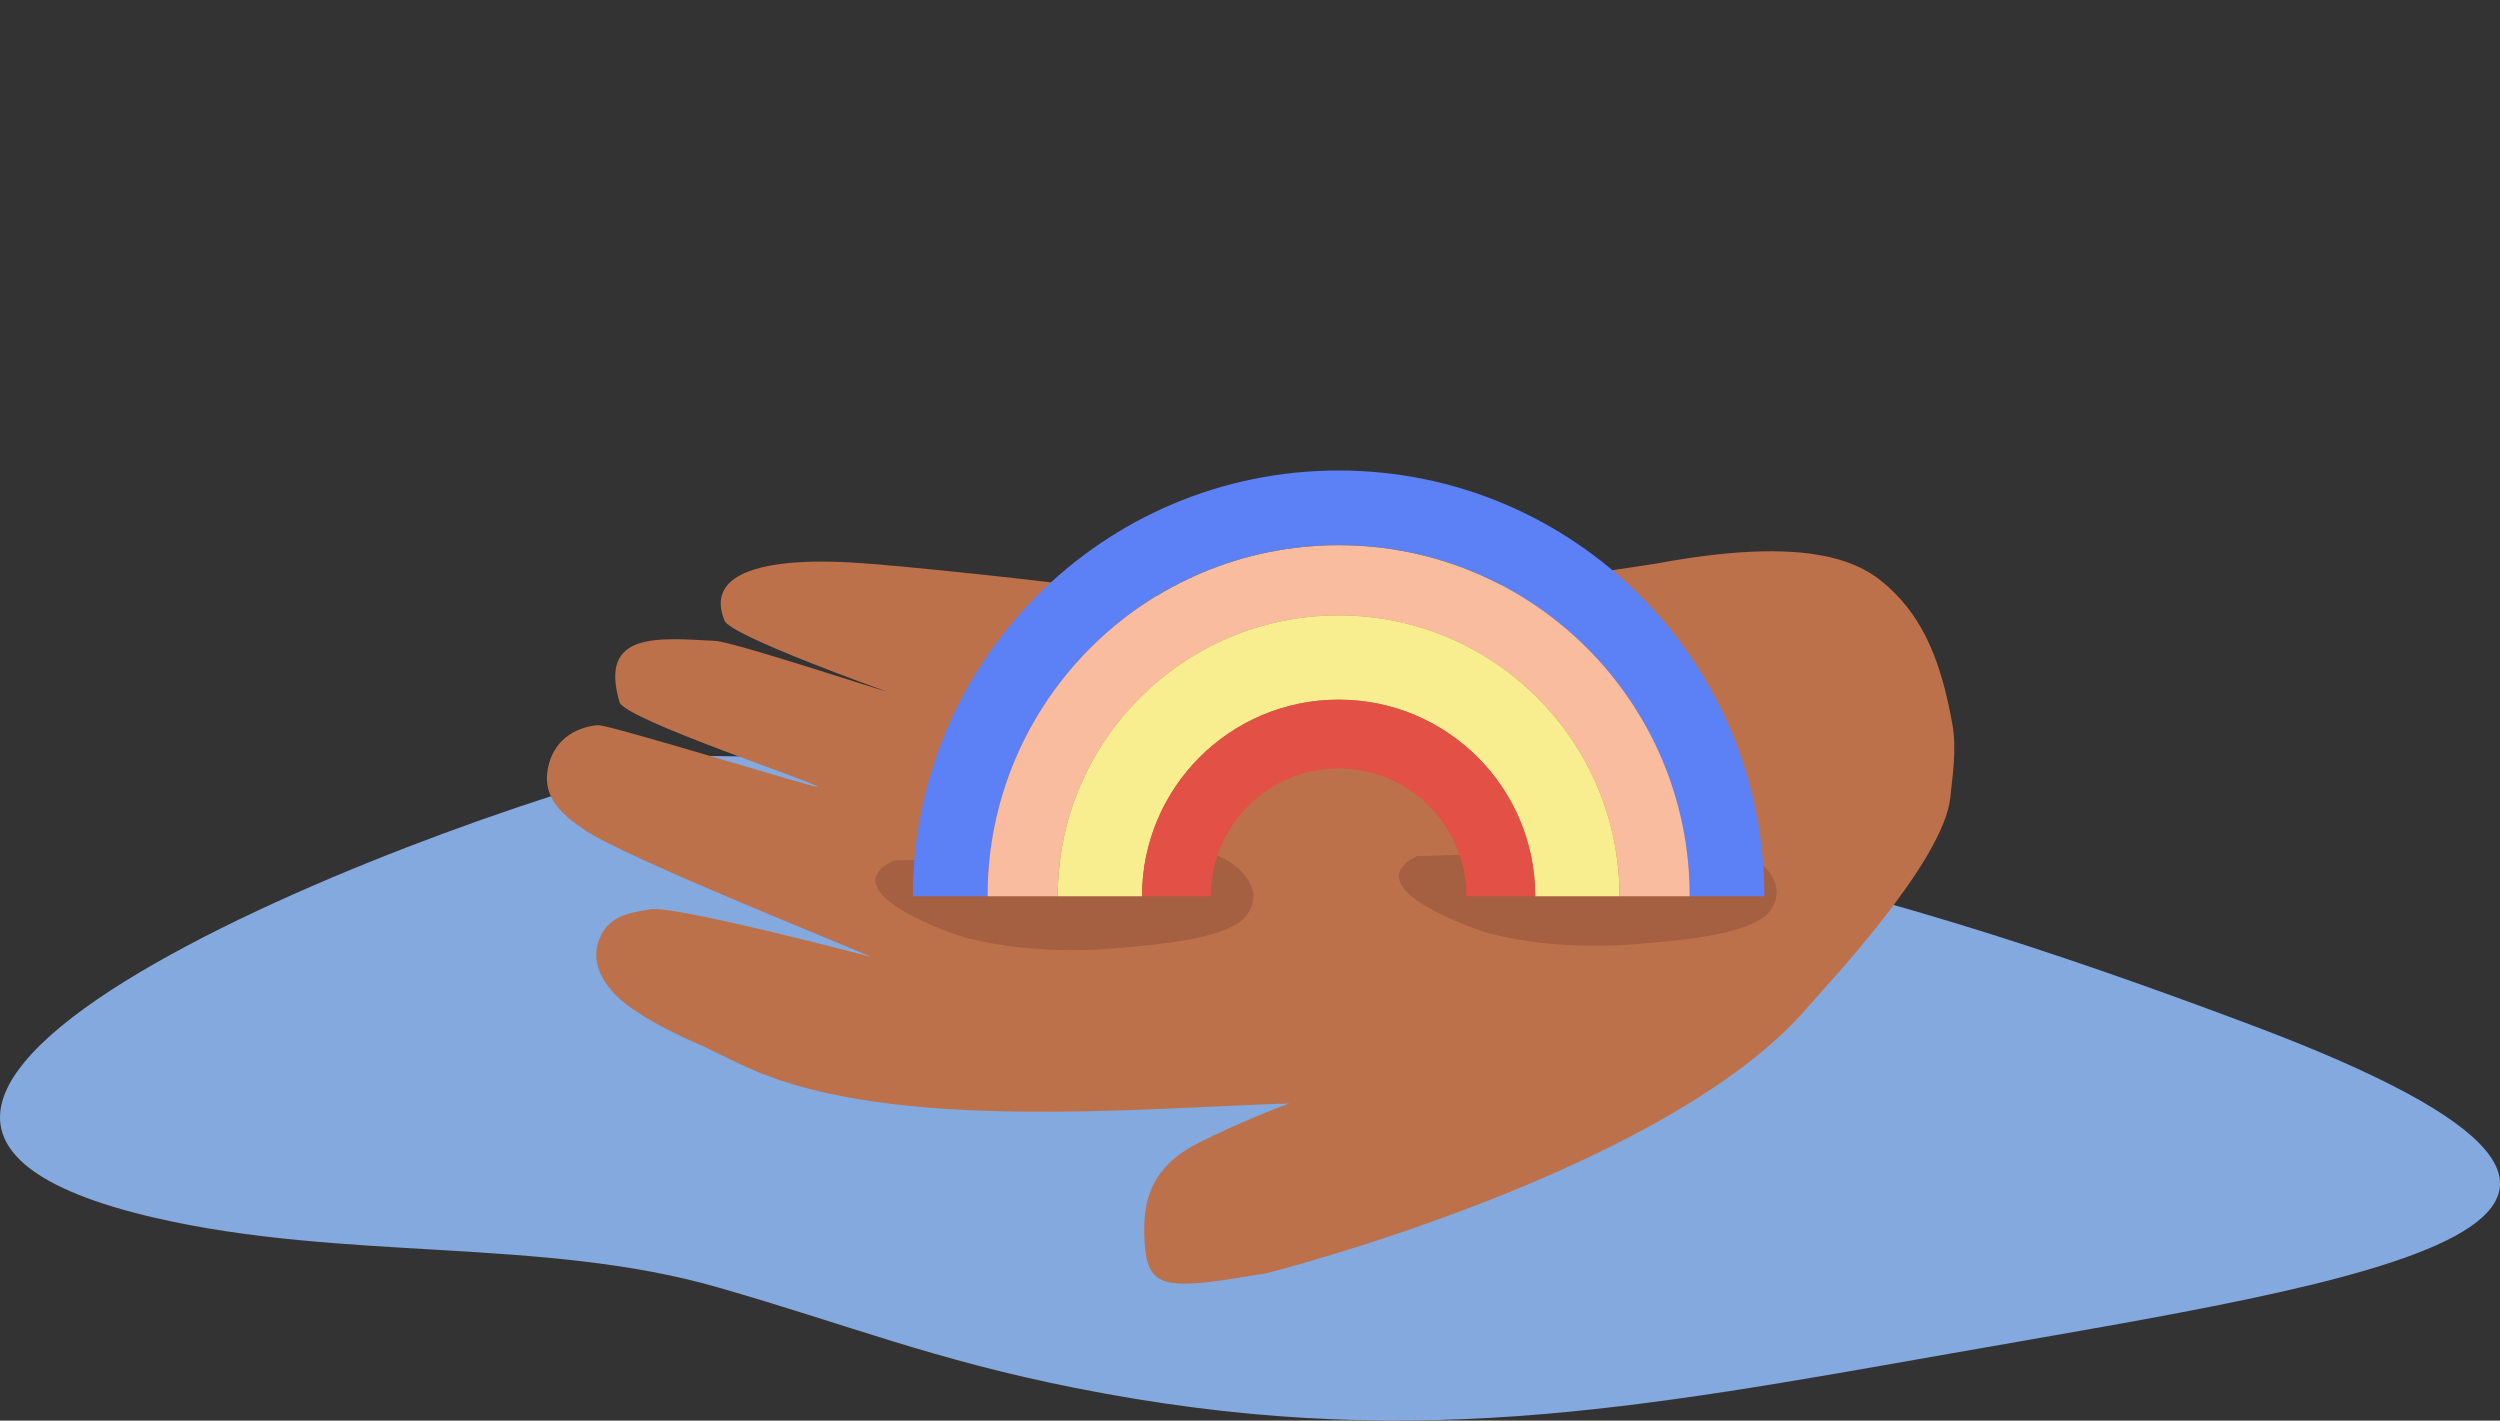 <?xml version="1.0" encoding="UTF-8"?><svg id="Ebene_1" xmlns="http://www.w3.org/2000/svg" viewBox="0 0 992.13 563.76"><rect x="0" y="0" width="992.13" height="563.76" fill="#333333" stroke="none"/><defs><style>.cls-1{fill:#fabc9e;}.cls-1,.cls-2,.cls-3,.cls-4,.cls-5,.cls-6,.cls-7{stroke-width:0px;}.cls-2{fill:#f9ee8f;}.cls-3{fill:#5c81f7;}.cls-4{fill:#83a9de;}.cls-5{fill:#e35045;}.cls-6{fill:#a55f41;}.cls-7{fill:#bc714b;}</style></defs><path class="cls-4" d="m276.49,299.95c-93.38,19.68-407.89,138.72-215.09,183.32,75.1,17.37,153.84,7.64,223.24,27.55,52.17,14.97,85.54,28.77,142.15,40.01,130.14,25.84,220.9,8.58,348.48-13.89,162.61-28.65,328.23-51.33,117.6-130.37-153.95-57.77-308.48-103.2-616.37-106.62Z"/><path class="cls-7" d="m773.99,316.49c1-9.72,2.53-19.41.82-29.02-3.45-19.34-9.1-38.44-22.92-52.13-9.44-9.35-26.41-24.42-94.85-11.64-.38.13-107.01,16.54-147.91,16.28-5-.03-50.26-2.7-67.42-5.55-21.14-3.51-87.98-10.31-101.41-11.05-6.99-.39-64.39-5-52.72,23.01,2.5,6,64,27.95,64,27.95-.61.15-60.31-19.59-67.67-19.99-23.29-1.26-46.27-3.69-38.05,24.31,2.03,6.92,80.72,32.84,78.39,33.58-1.29.41-82.99-24.87-87.04-24.47-9.9.97-17.86,6.69-19.83,17.39-2.2,11.95,6.41,18.51,14.5,24.14,15.9,11.06,111.88,49.12,113.38,50.34,0,0-77.26-20.36-87.04-18.81-8.37,1.33-16.58,2.67-20.2,11.39-3.57,8.6.08,16.06,5.94,22.3,9.65,10.28,35.18,20.71,35.18,20.71,6.75,3.22,13.4,6.69,20.28,9.63,56.27,24.02,151.64,15.04,212.27,13.03-2.43.77-20.61,7.81-36.11,15.69-14.9,7.57-20.97,17.81-21.47,32.12-.27,21.57,3.62,25.37,24.52,23.19,7.99-.83,15.91-2.37,23.86-3.58,0,0,159.48-40.13,215.38-106.15,6.05-7.14,53.48-56.98,56.11-82.67Z"/><path class="cls-6" d="m354.55,341.5c-24.9,12.43,23.05,29.22,29.57,30.86,19.57,4.92,42.05,5.65,62.2,3.64,10.99-1.09,41.39-3.08,48.48-12.87,8.87-12.26-7.17-23.64-17.38-25.36l-122.87,3.72Z"/><path class="cls-6" d="m562.26,339.77c-24.9,12.43,23.05,29.22,29.57,30.86,19.57,4.92,42.05,5.65,62.2,3.64,10.99-1.09,41.39-3.08,48.48-12.87,8.87-12.26-7.17-23.64-17.38-25.36l-122.87,3.72Z"/><path class="cls-3" d="m531.24,216.36c76.95,0,139.32,62.38,139.32,139.32h29.64c0-93.32-75.65-168.96-168.97-168.96s-168.96,75.65-168.96,168.96h29.64c0-76.95,62.38-139.32,139.32-139.32Z"/><path class="cls-1" d="m531.24,216.36c-76.95,0-139.32,62.38-139.32,139.32h27.86c0-61.56,49.9-111.46,111.46-111.46s111.46,49.9,111.46,111.46h27.86c0-76.95-62.38-139.32-139.32-139.32Z"/><path class="cls-2" d="m531.24,277.66c43.09,0,78.02,34.93,78.02,78.02h33.44c0-61.56-49.9-111.46-111.46-111.46s-111.46,49.9-111.46,111.46h33.44c0-43.09,34.93-78.02,78.02-78.02Z"/><path class="cls-5" d="m531.24,277.66c-43.09,0-78.02,34.93-78.02,78.02h27.31c0-28.01,22.71-50.71,50.71-50.71s50.71,22.71,50.71,50.71h27.31c0-43.09-34.93-78.02-78.02-78.02Z"/></svg>